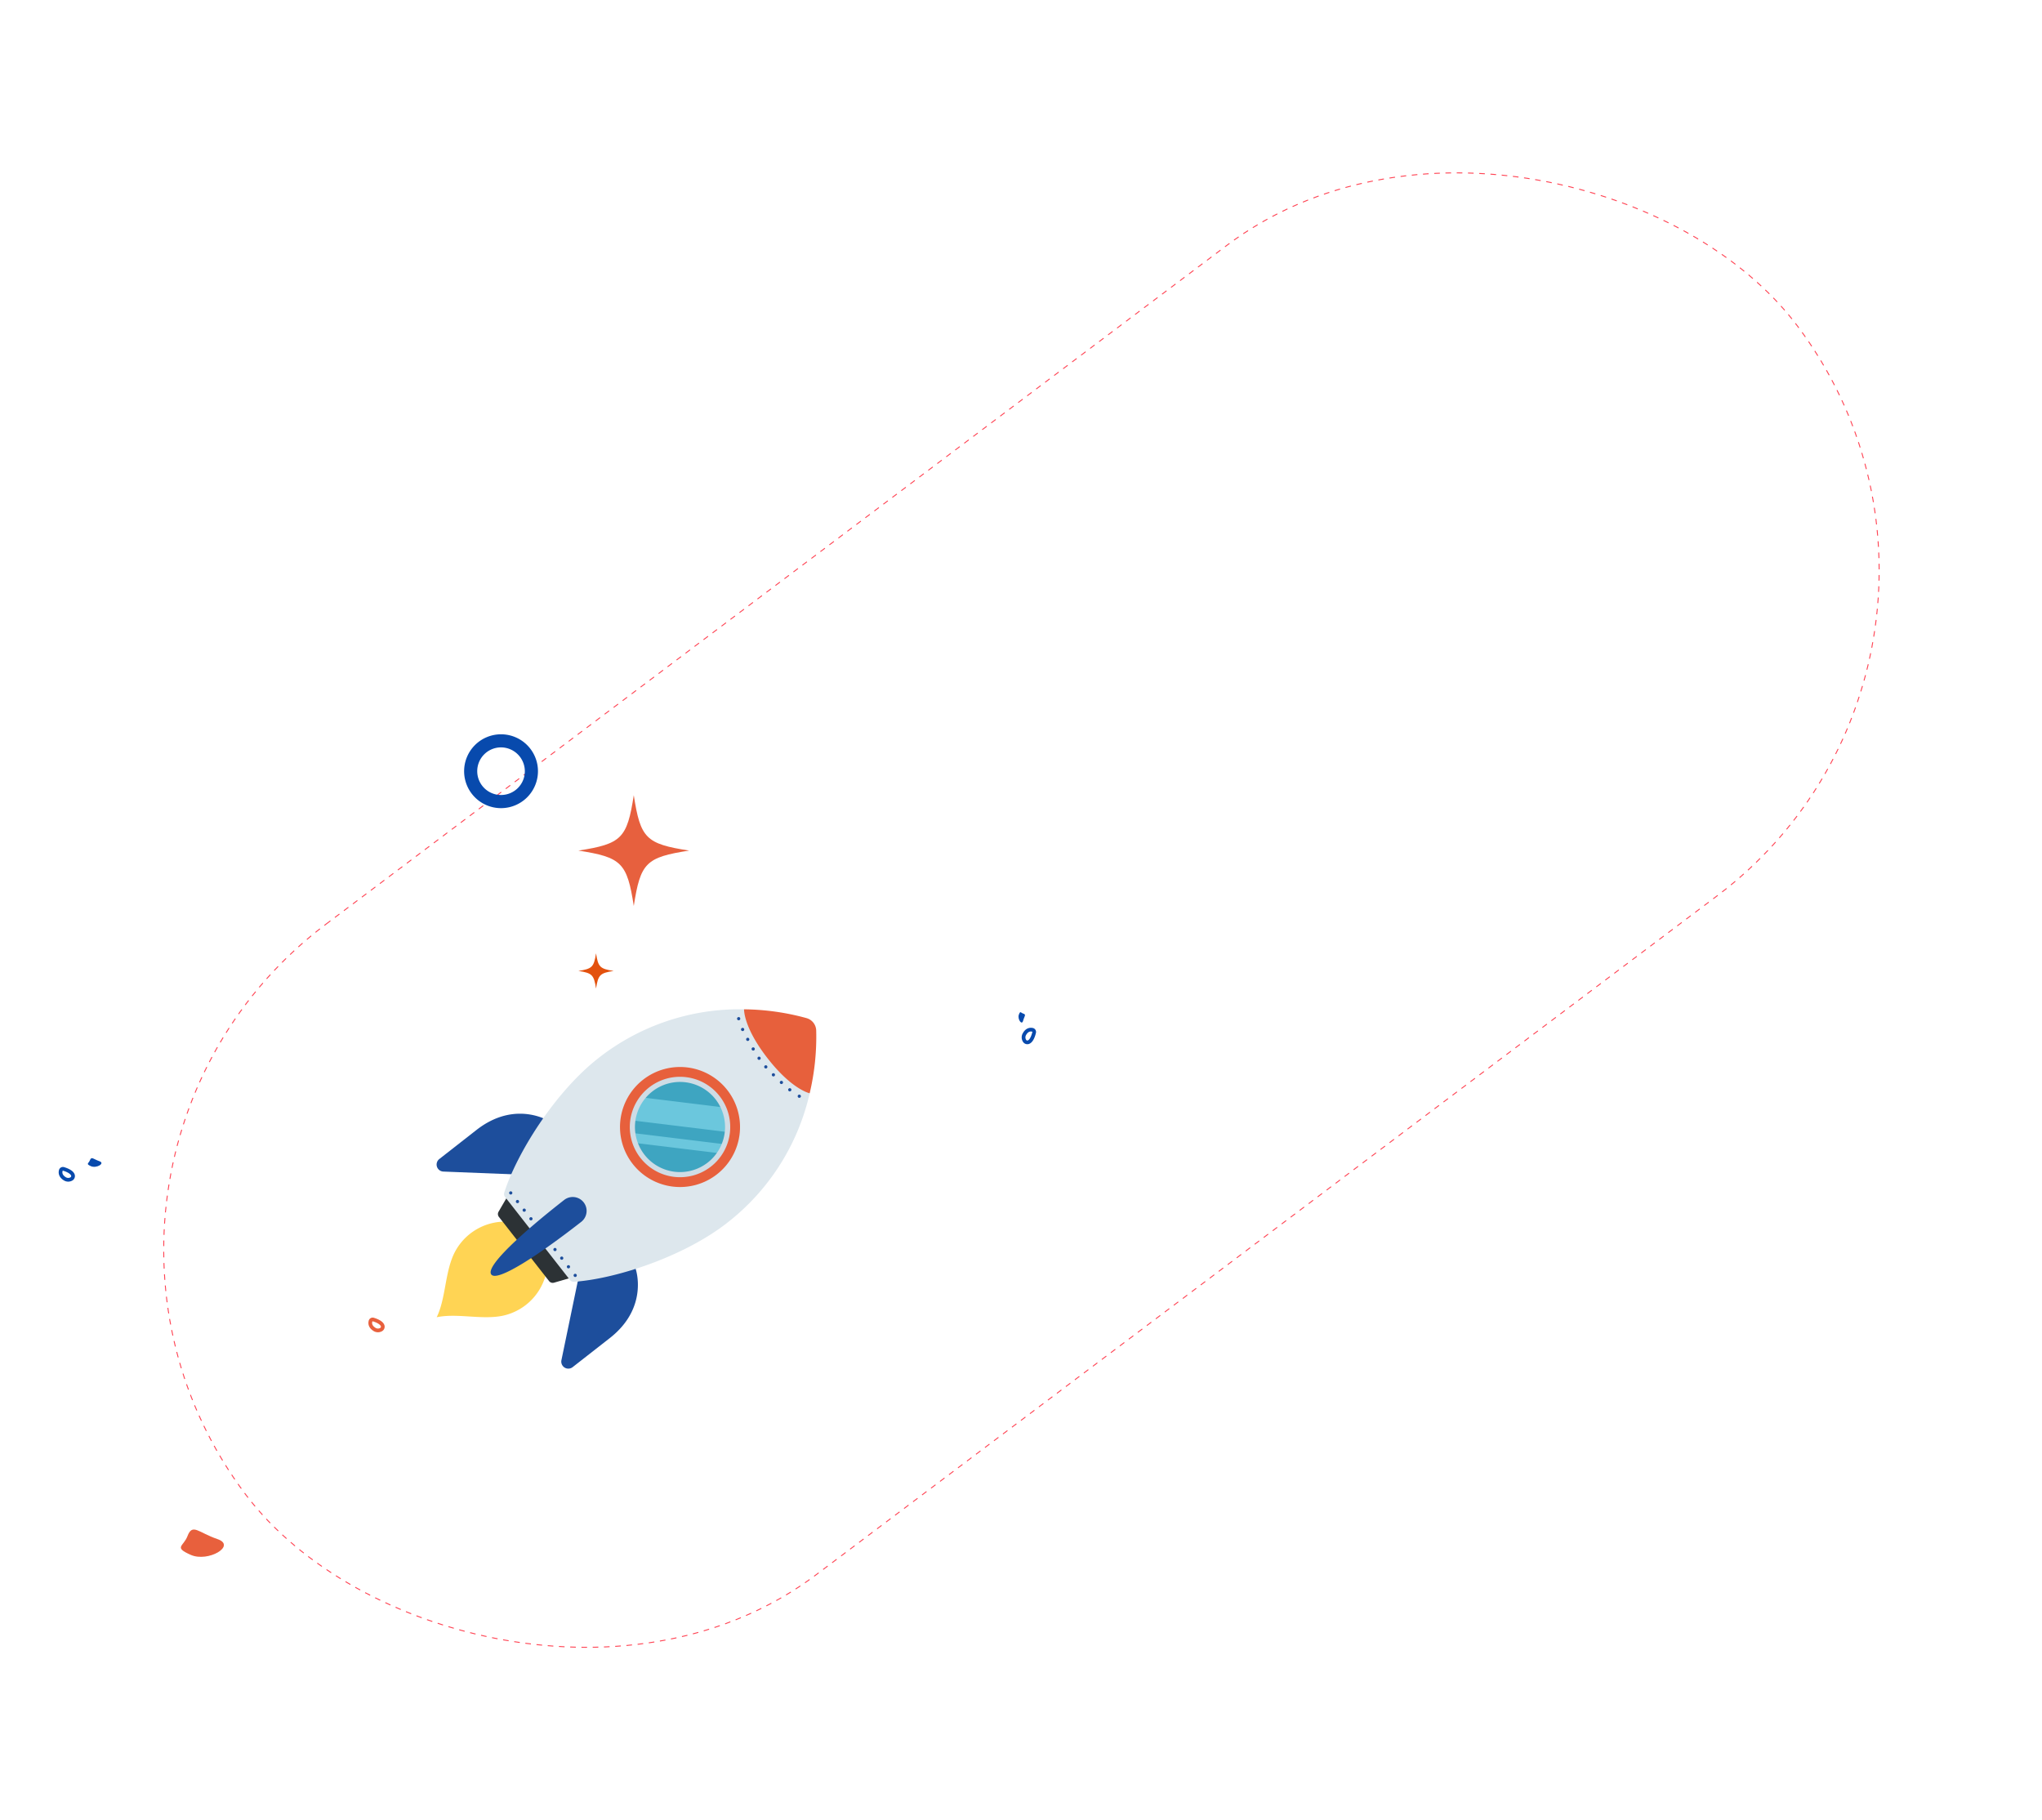 <svg xmlns="http://www.w3.org/2000/svg" xmlns:xlink="http://www.w3.org/1999/xlink" id="a-propos-deco" width="1088.836" height="970.504" viewBox="0 0 1088.836 970.504"><defs><clipPath id="a-propos-deco-clip-path"><rect id="Rectangle_2314" data-name="Rectangle 2314" width="59.051" height="59.051" fill="#e7603e"></rect></clipPath><clipPath id="a-propos-deco-clip-path-2"><rect id="Rectangle_2314-2" data-name="Rectangle 2314" width="18.799" height="18.799" fill="#e3510e"></rect></clipPath><clipPath id="a-propos-deco-clip-path-3"><rect id="Rectangle_18553" data-name="Rectangle 18553" width="39.412" height="39.376" transform="translate(0 0)" fill="#084aad"></rect></clipPath><clipPath id="a-propos-deco-clip-path-4"><rect id="Rectangle_18808" data-name="Rectangle 18808" width="8.66" height="7.825" transform="translate(0 0)" fill="#e8603d"></rect></clipPath><clipPath id="a-propos-deco-clip-path-5"><rect id="Rectangle_18809" data-name="Rectangle 18809" width="9.36" height="17.073" transform="translate(0 0)" fill="#084aad"></rect></clipPath><clipPath id="a-propos-deco-clip-path-6"><rect id="Rectangle_18810" data-name="Rectangle 18810" width="22.947" height="14.558" transform="translate(0 0)" fill="#e8603d"></rect></clipPath><clipPath id="a-propos-deco-clip-path-7"><rect id="Rectangle_18811" data-name="Rectangle 18811" width="22.804" height="12.51" transform="translate(0 0)" fill="#084aad"></rect></clipPath><clipPath id="a-propos-deco-clip-path-8"><rect id="Rectangle_25662" data-name="Rectangle 25662" width="131.179" height="254.914" fill="none"></rect></clipPath></defs><g id="Groupe_31342" data-name="Groupe 31342" transform="translate(-637.554 139.253)"><g id="Groupe_7580" data-name="Groupe 7580" transform="translate(537.354 -230.734)"><g id="Rectangle_2323" data-name="Rectangle 2323" transform="matrix(0.799, -0.602, 0.602, 0.799, 100.2, 714.873)" fill="none" stroke="#ff4252" stroke-width="0.5" stroke-dasharray="3"><rect width="1035.851" height="434.633" rx="217.316" stroke="none"></rect><rect x="0.25" y="0.25" width="1035.351" height="434.133" rx="217.066" fill="none"></rect></g></g><g id="Groupe_5442" data-name="Groupe 5442" transform="translate(-13.027 321.727)"><g id="Groupe_5441" data-name="Groupe 5441" transform="translate(959 -37)" clip-path="url(#a-propos-deco-clip-path-path)"><path id="Trac&#xE9;_11334" data-name="Trac&#xE9; 11334" d="M59.051,29.526C36.007,33.106,33.1,36.008,29.525,59.052,25.946,36.008,23.044,33.106,0,29.526,23.044,25.947,25.946,23.045,29.525,0,33.1,23.045,36.007,25.947,59.051,29.526" transform="translate(0 -0.001)" fill="#e7603e"></path></g></g><g id="Groupe_9599" data-name="Groupe 9599" transform="translate(945.973 369.021)"><g id="Groupe_5441-2" data-name="Groupe 5441" clip-path="url(#a-propos-deco-clip-path-path-2)"><path id="Trac&#xE9;_11334-2" data-name="Trac&#xE9; 11334" d="M18.8,9.4c-7.336,1.14-8.26,2.063-9.4,9.4C8.26,11.464,7.336,10.54,0,9.4,7.336,8.261,8.26,7.337,9.4,0c1.14,7.336,2.063,8.26,9.4,9.4" transform="translate(0 -0.001)" fill="#e3510e"></path></g></g><g id="Groupe_9601" data-name="Groupe 9601" transform="translate(885 252.252)"><g id="Groupe_9600" data-name="Groupe 9600" clip-path="url(#a-propos-deco-clip-path-path-3)"><path id="Trac&#xE9;_14797" data-name="Trac&#xE9; 14797" d="M19.708,39.376a19.688,19.688,0,1,1,19.7-19.683,19.71,19.71,0,0,1-19.7,19.683m0-32.4a12.693,12.693,0,1,0,12.7,12.713A12.748,12.748,0,0,0,19.708,6.98" fill="#084aad"></path></g></g><g id="Groupe_10236" data-name="Groupe 10236" transform="translate(834 563.252)"><g id="Groupe_10235" data-name="Groupe 10235" clip-path="url(#a-propos-deco-clip-path-path-4)"><path id="Trac&#xE9;_14989" data-name="Trac&#xE9; 14989" d="M7.192,7.287a4.4,4.4,0,0,1-4.6-.241C-.485,5.054-.1,2.525.2,1.53A2.158,2.158,0,0,1,2.878.091c4.439,1.341,5.581,3.15,5.757,4.432A2.733,2.733,0,0,1,7.3,7.223l-.106.064M2.178,2a.191.191,0,0,0-.085.11c-.384,1.246.147,2.347,1.576,3.272a2.428,2.428,0,0,0,2.566.169.8.8,0,0,0,.439-.761c-.1-.715-1.3-1.88-4.368-2.807h0A.157.157,0,0,0,2.178,2" fill="#e8603d"></path></g></g><g id="Groupe_10238" data-name="Groupe 10238" transform="translate(1180.641 400.424)"><g id="Groupe_10237" data-name="Groupe 10237" clip-path="url(#a-propos-deco-clip-path-path-5)"><path id="Trac&#xE9;_14990" data-name="Trac&#xE9; 14990" d="M2.544.747C1.18.33,1.021-.976.177,1.328s1.57,5.837,2.253,3.3S4.291,1.281,2.544.747" fill="#084aad"></path><path id="Trac&#xE9;_14991" data-name="Trac&#xE9; 14991" d="M2.357,15.737a4.4,4.4,0,0,1-.017-4.6c1.815-3.186,4.362-2.95,5.372-2.7A2.158,2.158,0,0,1,9.3,11.025c-1.09,4.508-2.832,5.75-4.1,6a2.731,2.731,0,0,1-2.771-1.184c-.024-.033-.048-.067-.071-.1m5-5.3a.193.193,0,0,0-.115-.079c-1.266-.313-2.335.279-3.177,1.758a2.425,2.425,0,0,0-.025,2.571.8.8,0,0,0,.784.4c.709-.138,1.8-1.4,2.557-4.52a.156.156,0,0,0-.024-.126" fill="#084aad"></path></g></g><g id="Groupe_10240" data-name="Groupe 10240" transform="translate(734 676.252)"><g id="Groupe_10239" data-name="Groupe 10239" clip-path="url(#a-propos-deco-clip-path-path-6)"><path id="Trac&#xE9;_14992" data-name="Trac&#xE9; 14992" d="M3.5,3.554C1.4,9.079-4.043,9.378,5.253,13.5S29.818,8.61,19.5,5.089,6.187-3.522,3.5,3.554" fill="#e8603d"></path></g></g><g id="Groupe_10242" data-name="Groupe 10242" transform="translate(668.846 478.252)"><g id="Groupe_10241" data-name="Groupe 10241" clip-path="url(#a-propos-deco-clip-path-path-7)"><path id="Trac&#xE9;_14993" data-name="Trac&#xE9; 14993" d="M7.192,11.972a4.4,4.4,0,0,1-4.6-.241C-.485,9.739-.1,7.21.2,6.215A2.158,2.158,0,0,1,2.878,4.776c4.439,1.341,5.581,3.15,5.757,4.432a2.732,2.732,0,0,1-1.338,2.7c-.034.022-.07.043-.105.064M2.178,6.687a.191.191,0,0,0-.085.11c-.384,1.246.146,2.347,1.576,3.272a2.428,2.428,0,0,0,2.566.169.8.8,0,0,0,.439-.761c-.1-.715-1.3-1.88-4.369-2.807a.157.157,0,0,0-.127.017" fill="#084aad"></path><path id="Trac&#xE9;_14994" data-name="Trac&#xE9; 14994" d="M16.647,1.125c-.664,1.749-2.388,1.844.555,3.149s7.777-1.548,4.512-2.663S17.5-1.115,16.647,1.125" fill="#084aad"></path></g></g><g id="Groupe_27212" data-name="Groupe 27212" transform="matrix(0.616, 0.788, -0.788, 0.616, 1030.879, 354.348)"><g id="Groupe_27211" data-name="Groupe 27211" transform="translate(0 0.005)" clip-path="url(#a-propos-deco-clip-path-path-8)"><path id="Trac&#xE9;_18655" data-name="Trac&#xE9; 18655" d="M210.635,779.549a30.248,30.248,0,0,1,2.3,31.363c-5.2,10.01-16,17.917-20.784,27.711-4.779-9.793-15.587-17.7-20.782-27.711a30.25,30.25,0,0,1,2.3-31.363l.661-4.568H210.7Z" transform="translate(-126.561 -583.71)" fill="#ffd454"></path><path id="Trac&#xE9;_18656" data-name="Trac&#xE9; 18656" d="M210.275,742.545l-3.031,7.58a2.474,2.474,0,0,1-2.3,1.556H161.529a2.474,2.474,0,0,1-2.3-1.556l-3.031-7.58v-4.564h54.076Z" transform="translate(-117.648 -555.841)" fill="#2c3235"></path><path id="Trac&#xE9;_18657" data-name="Trac&#xE9; 18657" d="M20.58,579.915S0,586.858,0,613.533v25.122a3.746,3.746,0,0,0,6.6,2.422l27.7-32.687V579.915Z" transform="translate(0 -436.788)" fill="#1d4e9c"></path><path id="Trac&#xE9;_18658" data-name="Trac&#xE9; 18658" d="M406.224,629.888s20.58,6.943,20.58,33.618v25.122a3.746,3.746,0,0,1-6.6,2.422l-27.7-32.687V629.888Z" transform="translate(-295.626 -474.427)" fill="#1d4e9c"></path><path id="Trac&#xE9;_18659" data-name="Trac&#xE9; 18659" d="M124.1,100.163a121.545,121.545,0,0,1,27.321,77.209c0,29.737-13.332,65.75-25.556,83.691a2.475,2.475,0,0,1-2.048,1.083H67.578a2.475,2.475,0,0,1-2.048-1.083c-12.224-17.941-25.556-53.954-25.556-83.691A121.545,121.545,0,0,1,67.3,100.163Z" transform="translate(-30.108 -75.443)" fill="#dde7ed"></path><path id="Trac&#xE9;_18660" data-name="Trac&#xE9; 18660" d="M200.109,268.08a31.993,31.993,0,1,1-31.993-31.993,31.993,31.993,0,0,1,31.993,31.993" transform="translate(-102.527 -177.82)" fill="#e7603c"></path><path id="Trac&#xE9;_18661" data-name="Trac&#xE9; 18661" d="M250.567,637.288c0,28.411-2.18,55.086-7.4,55.086-5.418,0-7.4-26.675-7.4-55.086a7.4,7.4,0,1,1,14.8,0" transform="translate(-177.578 -474.427)" fill="#1d4e9c"></path><path id="Trac&#xE9;_18662" data-name="Trac&#xE9; 18662" d="M207.476,24.725s-7.206,6.2-28.4,6.2-28.4-6.2-28.4-6.2A130.31,130.31,0,0,1,174.9,1.362a7.079,7.079,0,0,1,8.336,0,130.3,130.3,0,0,1,24.236,23.363" transform="translate(-113.485 -0.005)" fill="#e7603c"></path><path id="Trac&#xE9;_18663" data-name="Trac&#xE9; 18663" d="M213.644,288.207a25.416,25.416,0,0,1-33.464,24.09,25.05,25.05,0,0,1-4.936-2.273,25.41,25.41,0,1,1,38.4-21.817" transform="translate(-122.659 -197.946)" fill="#3ea5c1"></path><path id="Trac&#xE9;_18664" data-name="Trac&#xE9; 18664" d="M208.108,272.153,172.2,308.064a25.28,25.28,0,0,1-6.438-11.666l30.683-30.683a25.312,25.312,0,0,1,11.666,6.438" transform="translate(-124.848 -200.135)" fill="#6bc7dd"></path><path id="Trac&#xE9;_18665" data-name="Trac&#xE9; 18665" d="M250.155,317.955,218,350.114a25.066,25.066,0,0,1-4.936-2.273l34.822-34.822a25.429,25.429,0,0,1,2.27,4.936" transform="translate(-160.477 -235.764)" fill="#6bc7dd"></path><path id="Trac&#xE9;_18666" data-name="Trac&#xE9; 18666" d="M184.053,310.787a26.771,26.771,0,1,1,26.771-26.771,26.8,26.8,0,0,1-26.771,26.771m0-50.792a24.022,24.022,0,1,0,24.022,24.021,24.049,24.049,0,0,0-24.022-24.021" transform="translate(-118.463 -193.756)" fill="#cfdce5"></path><path id="Trac&#xE9;_18667" data-name="Trac&#xE9; 18667" d="M150.961,738.839a.858.858,0,1,1-.858-.858.858.858,0,0,1,.858.858" transform="translate(-112.409 -555.841)" fill="#1d4e9c"></path><path id="Trac&#xE9;_18668" data-name="Trac&#xE9; 18668" d="M174.585,738.839a.858.858,0,1,1-.858-.858.858.858,0,0,1,.858.858" transform="translate(-130.203 -555.841)" fill="#1d4e9c"></path><path id="Trac&#xE9;_18669" data-name="Trac&#xE9; 18669" d="M198.209,738.839a.858.858,0,1,1-.858-.858.858.858,0,0,1,.858.858" transform="translate(-147.996 -555.841)" fill="#1d4e9c"></path><path id="Trac&#xE9;_18670" data-name="Trac&#xE9; 18670" d="M221.833,738.839a.858.858,0,1,1-.858-.858.858.858,0,0,1,.858.858" transform="translate(-165.789 -555.841)" fill="#1d4e9c"></path><path id="Trac&#xE9;_18671" data-name="Trac&#xE9; 18671" d="M375.3,738.839a.858.858,0,1,0,.858-.858.858.858,0,0,0-.858.858" transform="translate(-282.671 -555.841)" fill="#1d4e9c"></path><path id="Trac&#xE9;_18672" data-name="Trac&#xE9; 18672" d="M351.675,738.839a.858.858,0,1,0,.858-.858.858.858,0,0,0-.858.858" transform="translate(-264.878 -555.841)" fill="#1d4e9c"></path><path id="Trac&#xE9;_18673" data-name="Trac&#xE9; 18673" d="M328.051,738.839a.858.858,0,1,0,.858-.858.858.858,0,0,0-.858.858" transform="translate(-247.085 -555.841)" fill="#1d4e9c"></path><path id="Trac&#xE9;_18674" data-name="Trac&#xE9; 18674" d="M304.427,738.839a.858.858,0,1,0,.858-.858.858.858,0,0,0-.858.858" transform="translate(-229.291 -555.841)" fill="#1d4e9c"></path><path id="Trac&#xE9;_18675" data-name="Trac&#xE9; 18675" d="M250.459,137.115a.858.858,0,1,0,.858-.858.858.858,0,0,0-.858.858" transform="translate(-188.643 -102.629)" fill="#1d4e9c"></path><path id="Trac&#xE9;_18676" data-name="Trac&#xE9; 18676" d="M226.835,134.741a.858.858,0,1,0,.858-.858.858.858,0,0,0-.858.858" transform="translate(-170.85 -100.841)" fill="#1d4e9c"></path><path id="Trac&#xE9;_18677" data-name="Trac&#xE9; 18677" d="M203.212,131.263a.858.858,0,1,0,.858-.858.858.858,0,0,0-.858.858" transform="translate(-153.057 -98.221)" fill="#1d4e9c"></path><path id="Trac&#xE9;_18678" data-name="Trac&#xE9; 18678" d="M179.588,126.8a.858.858,0,1,0,.858-.858.858.858,0,0,0-.858.858" transform="translate(-135.264 -94.859)" fill="#1d4e9c"></path><path id="Trac&#xE9;_18679" data-name="Trac&#xE9; 18679" d="M155.964,119.171a.858.858,0,1,0,.858-.858.858.858,0,0,0-.858.858" transform="translate(-117.471 -89.113)" fill="#1d4e9c"></path><path id="Trac&#xE9;_18680" data-name="Trac&#xE9; 18680" d="M275.788,137.115a.858.858,0,1,1-.858-.858.858.858,0,0,1,.858.858" transform="translate(-206.428 -102.629)" fill="#1d4e9c"></path><path id="Trac&#xE9;_18681" data-name="Trac&#xE9; 18681" d="M299.412,134.741a.858.858,0,1,1-.858-.858.858.858,0,0,1,.858.858" transform="translate(-224.221 -100.841)" fill="#1d4e9c"></path><path id="Trac&#xE9;_18682" data-name="Trac&#xE9; 18682" d="M323.036,131.263a.858.858,0,1,1-.858-.858.858.858,0,0,1,.858.858" transform="translate(-242.014 -98.221)" fill="#1d4e9c"></path><path id="Trac&#xE9;_18683" data-name="Trac&#xE9; 18683" d="M346.66,126.8a.858.858,0,1,1-.858-.858.858.858,0,0,1,.858.858" transform="translate(-259.808 -94.859)" fill="#1d4e9c"></path><path id="Trac&#xE9;_18684" data-name="Trac&#xE9; 18684" d="M370.284,119.171a.858.858,0,1,1-.858-.858.858.858,0,0,1,.858.858" transform="translate(-277.601 -89.113)" fill="#1d4e9c"></path></g></g></g></svg>